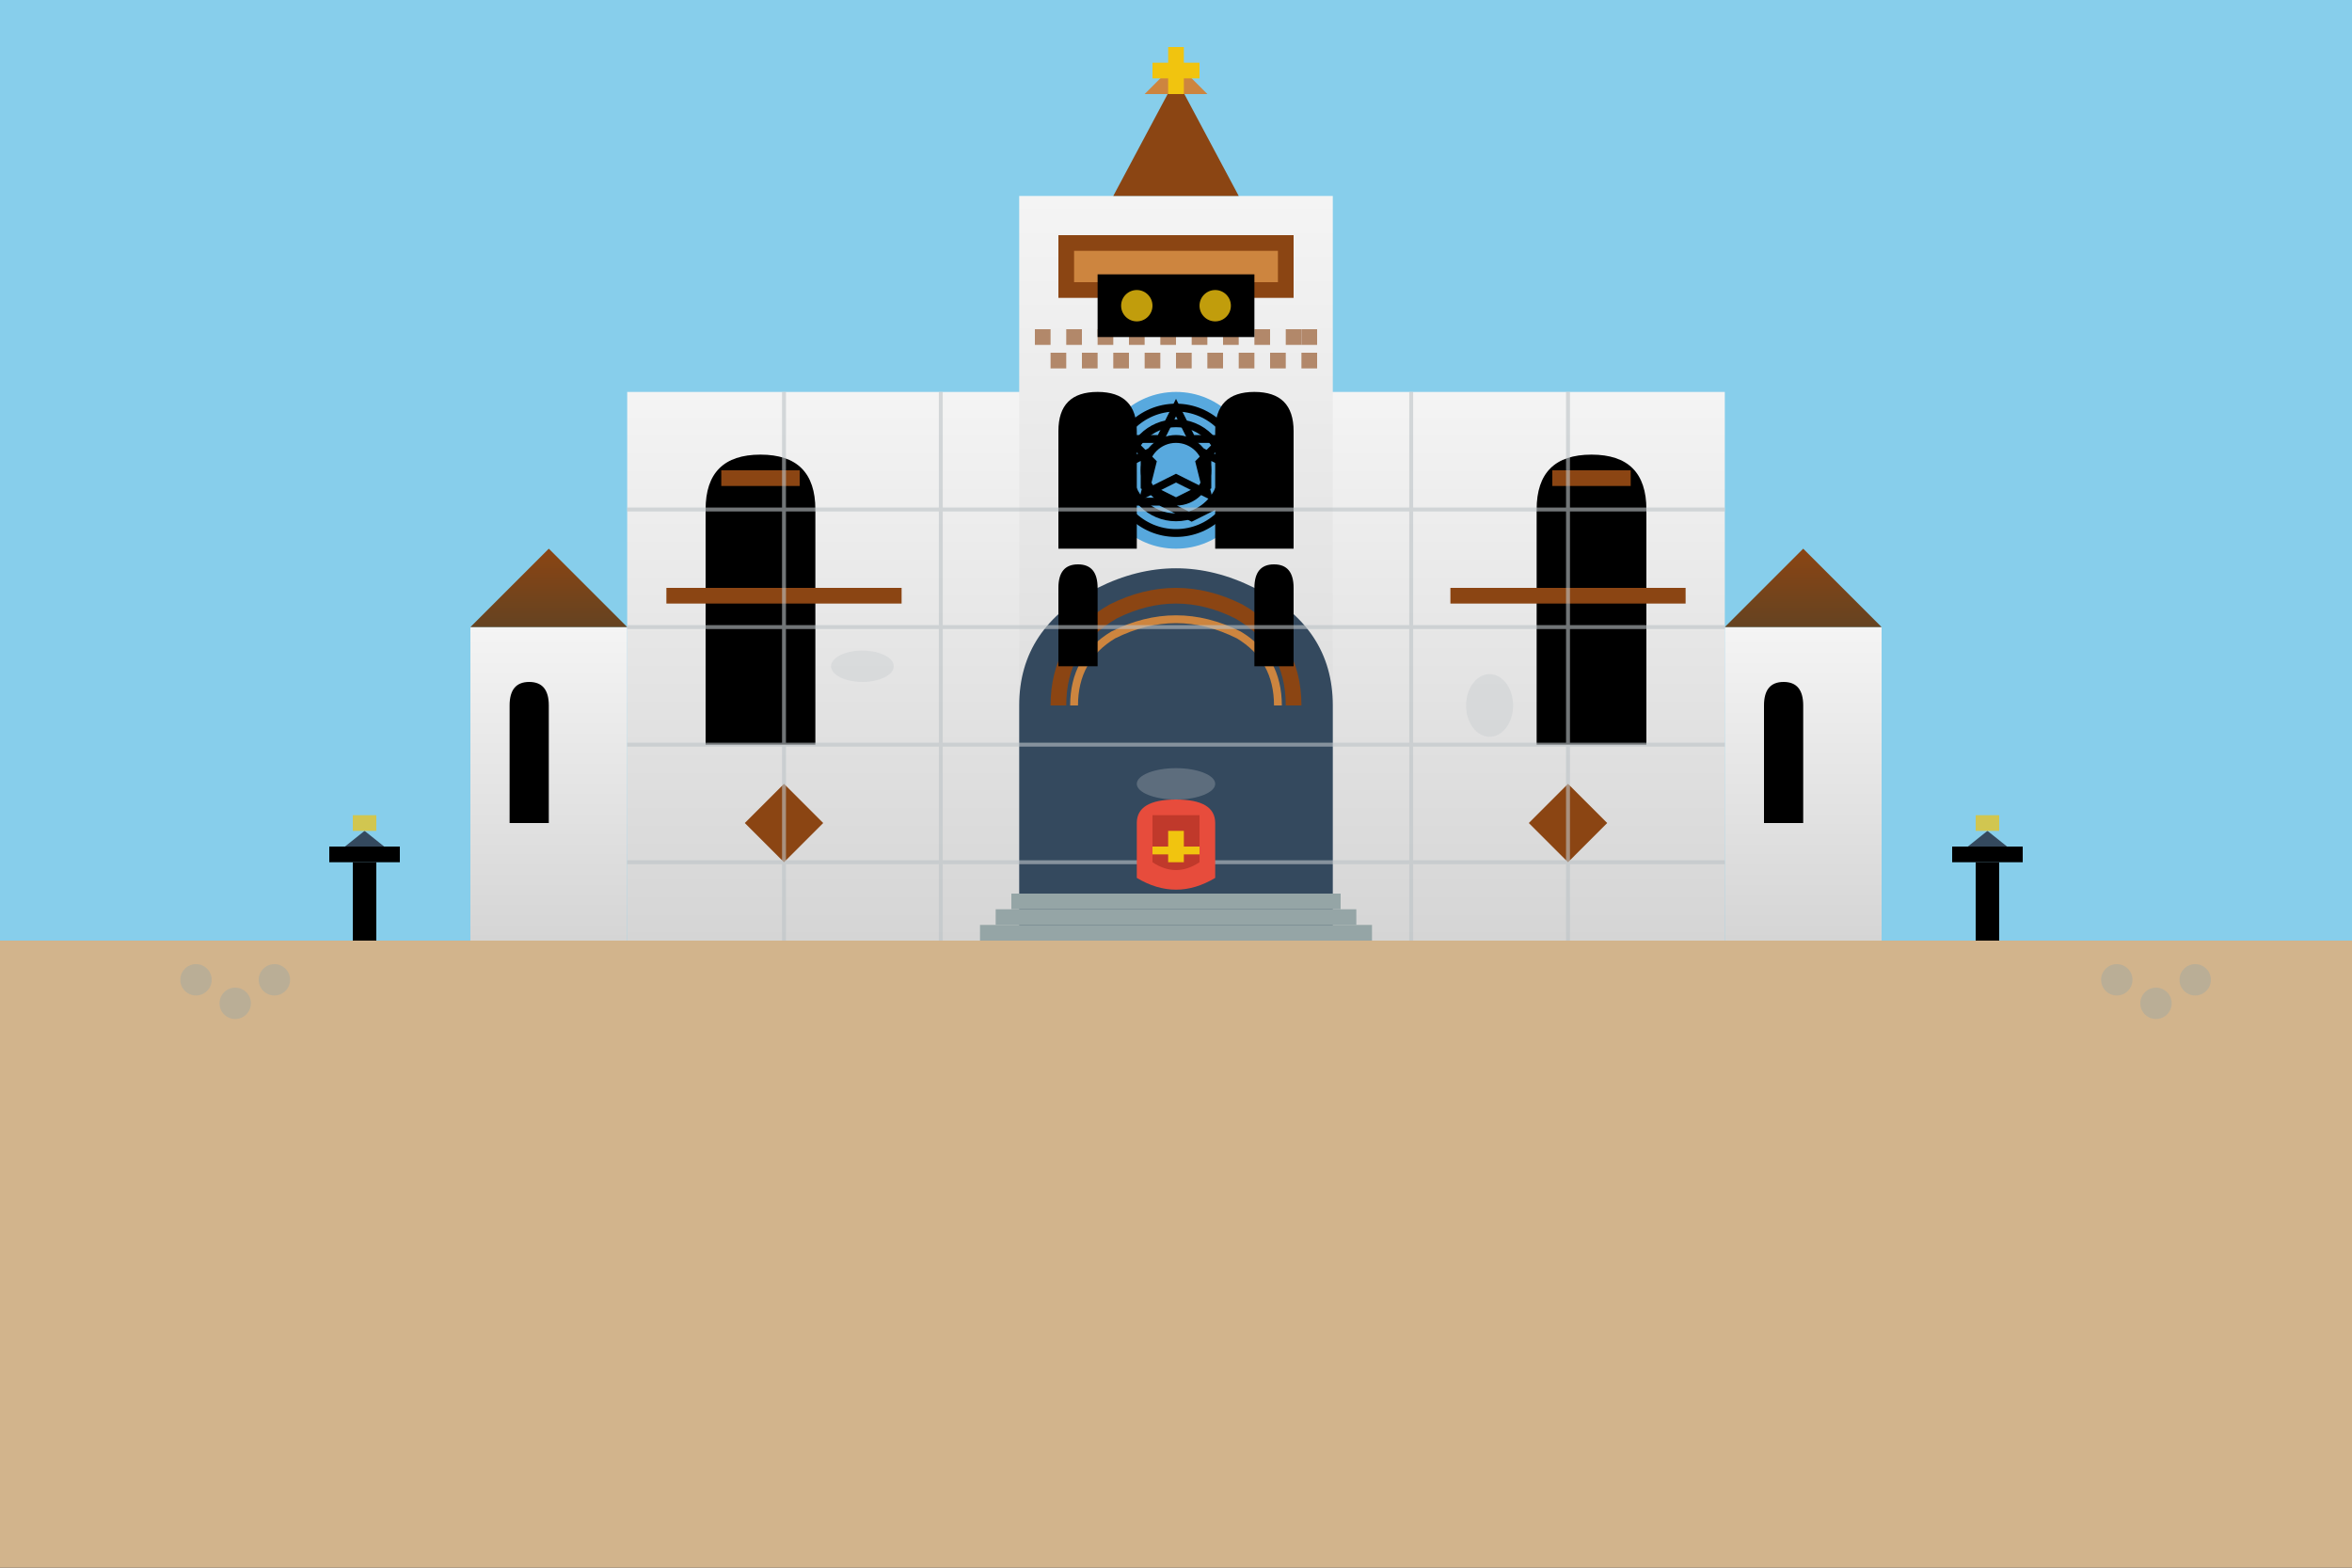 <svg width="300" height="200" viewBox="0 0 300 200" fill="none" xmlns="http://www.w3.org/2000/svg">
  <rect x="0" y="0" width="300" height="200" fill="#333333" stroke="none"/>
  <defs>
    <linearGradient id="madridStone" x1="0%" y1="0%" x2="0%" y2="100%">
      <stop offset="0%" style="stop-color:#f4f4f4;stop-opacity:1" />
      <stop offset="100%" style="stop-color:#d5d5d5;stop-opacity:1" />
    </linearGradient>
    <linearGradient id="madridRoof" x1="0%" y1="0%" x2="0%" y2="100%">
      <stop offset="0%" style="stop-color:#8b4513;stop-opacity:1" />
      <stop offset="100%" style="stop-color:#654321;stop-opacity:1" />
    </linearGradient>
  </defs>
  
  <!-- Sky background -->
  <rect width="300" height="120" fill="#87CEEB"/>
  
  <!-- Ground -->
  <rect y="120" width="300" height="80" fill="#d2b48c"/>
  
  <!-- Gothic church facade -->
  <rect x="80" y="50" width="140" height="70" fill="url(#madridStone)"/>
  
  <!-- Central tower -->
  <rect x="130" y="25" width="40" height="95" fill="url(#madridStone)"/>
  
  <!-- Gothic spire with Islamic influence -->
  <polygon points="150,10 142,25 158,25" fill="#8b4513"/>
  <polygon points="150,8 146,12 154,12" fill="#cd853f"/>
  
  <!-- Mudéjar tower elements -->
  <rect x="135" y="30" width="30" height="8" fill="#8b4513"/>
  <rect x="137" y="32" width="26" height="4" fill="#cd853f"/>
  
  <!-- Decorative brick pattern (mudéjar style) -->
  <g fill="#8b4513" opacity="0.6">
    <rect x="132" y="42" width="2" height="2"/>
    <rect x="136" y="42" width="2" height="2"/>
    <rect x="140" y="42" width="2" height="2"/>
    <rect x="144" y="42" width="2" height="2"/>
    <rect x="148" y="42" width="2" height="2"/>
    <rect x="152" y="42" width="2" height="2"/>
    <rect x="156" y="42" width="2" height="2"/>
    <rect x="160" y="42" width="2" height="2"/>
    <rect x="164" y="42" width="2" height="2"/>
    <rect x="166" y="42" width="2" height="2"/>
    
    <rect x="134" y="45" width="2" height="2"/>
    <rect x="138" y="45" width="2" height="2"/>
    <rect x="142" y="45" width="2" height="2"/>
    <rect x="146" y="45" width="2" height="2"/>
    <rect x="150" y="45" width="2" height="2"/>
    <rect x="154" y="45" width="2" height="2"/>
    <rect x="158" y="45" width="2" height="2"/>
    <rect x="162" y="45" width="2" height="2"/>
    <rect x="166" y="45" width="2" height="2"/>
  </g>
  
  <!-- Main entrance with horseshoe arch -->
  <path d="M 130 90 Q 130 80 140 75 Q 150 70 160 75 Q 170 80 170 90 L 170 120 L 130 120 Z" fill="#34495e"/>
  
  <!-- Horseshoe arch detail -->
  <path d="M 135 90 Q 135 82 142 78 Q 150 74 158 78 Q 165 82 165 90" stroke="#8b4513" stroke-width="2" fill="none"/>
  <path d="M 137 90 Q 137 84 142 81 Q 150 77 158 81 Q 163 84 163 90" stroke="#cd853f" stroke-width="1" fill="none"/>
  
  <!-- Gothic windows with mudéjar influence -->
  <path d="M 90 65 Q 90 58 97 58 Q 104 58 104 65 L 104 95 L 90 95 Z" fill="#000"/>
  <rect x="92" y="60" width="10" height="2" fill="#8b4513"/>
  
  <path d="M 196 65 Q 196 58 203 58 Q 210 58 210 65 L 210 95 L 196 95 Z" fill="#000"/>
  <rect x="198" y="60" width="10" height="2" fill="#8b4513"/>
  
  <!-- Central rose window with geometric pattern -->
  <circle cx="150" cy="60" r="10" fill="#3498db" opacity="0.8"/>
  <g stroke="#000" stroke-width="1" fill="none">
    <circle cx="150" cy="60" r="8"/>
    <circle cx="150" cy="60" r="6"/>
    <circle cx="150" cy="60" r="4"/>
    
    <!-- Geometric star pattern -->
    <polygon points="150,52 152,56 156,56 153,59 154,63 150,61 146,63 147,59 144,56 148,56"/>
    <polygon points="142,60 146,58 146,62 150,64 154,62 154,58 158,60 156,64 152,66 148,64 144,64"/>
  </g>
  
  <!-- Tower windows with pointed arches -->
  <path d="M 135 55 Q 135 50 140 50 Q 145 50 145 55 L 145 70 L 135 70 Z" fill="#000"/>
  <path d="M 155 55 Q 155 50 160 50 Q 165 50 165 55 L 165 70 L 155 70 Z" fill="#000"/>
  
  <path d="M 135 75 Q 135 72 137.5 72 Q 140 72 140 75 L 140 85 L 135 85 Z" fill="#000"/>
  <path d="M 160 75 Q 160 72 162.5 72 Q 165 72 165 75 L 165 85 L 160 85 Z" fill="#000"/>
  
  <!-- Side chapels -->
  <rect x="60" y="80" width="20" height="40" fill="url(#madridStone)"/>
  <rect x="220" y="80" width="20" height="40" fill="url(#madridStone)"/>
  
  <!-- Chapel roofs -->
  <polygon points="60,80 70,70 80,80" fill="url(#madridRoof)"/>
  <polygon points="220,80 230,70 240,80" fill="url(#madridRoof)"/>
  
  <!-- Smaller windows in chapels -->
  <path d="M 65 90 Q 65 87 67.5 87 Q 70 87 70 90 L 70 105 L 65 105 Z" fill="#000"/>
  <path d="M 225 90 Q 225 87 227.5 87 Q 230 87 230 90 L 230 105 L 225 105 Z" fill="#000"/>
  
  <!-- Mudéjar decorative elements on facades -->
  <g fill="#8b4513">
    <!-- Decorative diamonds -->
    <polygon points="100,100 105,105 100,110 95,105"/>
    <polygon points="200,100 205,105 200,110 195,105"/>
    
    <!-- Horizontal bands -->
    <rect x="85" y="75" width="30" height="2"/>
    <rect x="185" y="75" width="30" height="2"/>
  </g>
  
  <!-- Bell tower details -->
  <rect x="140" y="35" width="20" height="8" fill="#000"/>
  <circle cx="145" cy="39" r="2" fill="#f1c40f" opacity="0.8"/>
  <circle cx="155" cy="39" r="2" fill="#f1c40f" opacity="0.8"/>
  
  <!-- Stone masonry joints -->
  <g stroke="#bdc3c7" stroke-width="0.5" opacity="0.6">
    <line x1="80" y1="65" x2="220" y2="65"/>
    <line x1="80" y1="80" x2="220" y2="80"/>
    <line x1="80" y1="95" x2="220" y2="95"/>
    <line x1="80" y1="110" x2="220" y2="110"/>
    
    <line x1="100" y1="50" x2="100" y2="120"/>
    <line x1="120" y1="50" x2="120" y2="120"/>
    <line x1="180" y1="50" x2="180" y2="120"/>
    <line x1="200" y1="50" x2="200" y2="120"/>
  </g>
  
  <!-- Entrance stairs -->
  <rect x="125" y="118" width="50" height="2" fill="#95a5a6"/>
  <rect x="127" y="116" width="46" height="2" fill="#95a5a6"/>
  <rect x="129" y="114" width="42" height="2" fill="#95a5a6"/>
  
  <!-- Historic street elements -->
  <!-- Old Madrid street lamp -->
  <rect x="45" y="110" width="3" height="10" fill="#000"/>
  <rect x="42" y="108" width="9" height="2" fill="#000"/>
  <polygon points="46.5,106 44,108 49,108" fill="#34495e"/>
  <rect x="45" y="104" width="3" height="2" fill="#f1c40f" opacity="0.7"/>
  
  <rect x="252" y="110" width="3" height="10" fill="#000"/>
  <rect x="249" y="108" width="9" height="2" fill="#000"/>
  <polygon points="253.5,106 251,108 256,108" fill="#34495e"/>
  <rect x="252" y="104" width="3" height="2" fill="#f1c40f" opacity="0.7"/>
  
  <!-- Traditional cobblestone pattern -->
  <g fill="#95a5a6" opacity="0.4">
    <circle cx="25" cy="125" r="2"/>
    <circle cx="30" cy="128" r="2"/>
    <circle cx="35" cy="125" r="2"/>
    <circle cx="270" cy="125" r="2"/>
    <circle cx="275" cy="128" r="2"/>
    <circle cx="280" cy="125" r="2"/>
  </g>
  
  <!-- Weathering and patina effects -->
  <g fill="#bdc3c7" opacity="0.3">
    <ellipse cx="110" cy="85" rx="4" ry="2"/>
    <ellipse cx="190" cy="90" rx="3" ry="4"/>
    <ellipse cx="150" cy="100" rx="5" ry="2"/>
  </g>
  
  <!-- Cross on spire -->
  <g fill="#f1c40f">
    <rect x="149" y="6" width="2" height="6"/>
    <rect x="147" y="8" width="6" height="2"/>
  </g>
  
  <!-- Heraldic shield on facade -->
  <path d="M 145 105 Q 145 102 150 102 Q 155 102 155 105 L 155 112 Q 150 115 145 112 Z" fill="#e74c3c"/>
  <path d="M 147 104 L 153 104 L 153 110 Q 150 112 147 110 Z" fill="#c0392b"/>
  <rect x="149" y="106" width="2" height="4" fill="#f1c40f"/>
  <rect x="147" y="108" width="6" height="1" fill="#f1c40f"/>
</svg>
